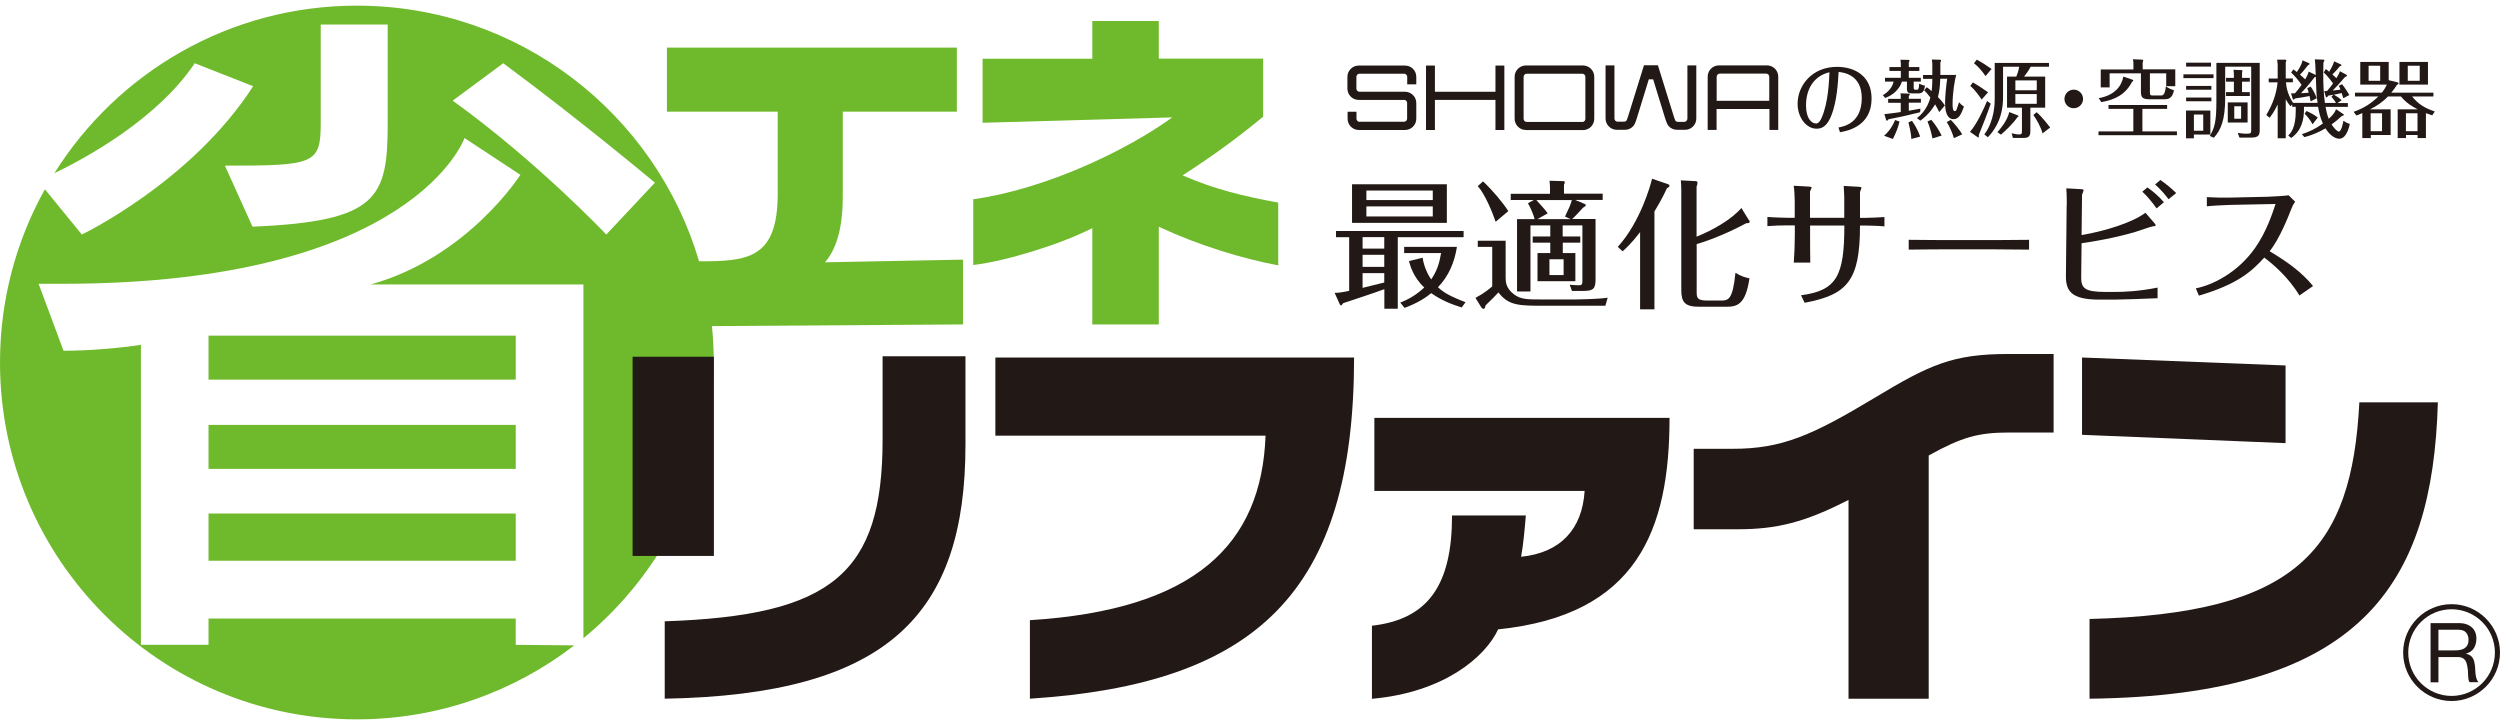 <?xml version="1.0" encoding="UTF-8"?>
<svg id="_レイヤー_1" data-name="レイヤー 1" xmlns="http://www.w3.org/2000/svg" viewBox="0 0 270 78.29">
  <defs>
    <style>
      .cls-1 {
        fill: #221815;
      }

      .cls-2 {
        fill: #6fba2c;
      }
    </style>
  </defs>
  <path class="cls-1" d="M151.74,14.04c.67,0,1.22-.54,1.22-1.22h0v-1.69h0c0-.67-.54-1.22-1.22-1.22h-4.91c-.19,0-.34-.15-.34-.34v-1.27c0-.19.15-.34.34-.34h2.59s1.54,0,1.54,0h.68c.19,0,.34.15.34.34v.81h.98v-.81h0c0-.67-.54-1.22-1.22-1.22h-4.19s-.81,0-.81,0h0c-.67,0-1.22.55-1.22,1.22v1.27h0c0,.67.54,1.22,1.22,1.22h4.89s0-.01,0-.01c.19,0,.34.15.34.34v1.69c0,.19-.15.34-.34.34h-4.68s-.11.01-.11.01c-.19,0-.34-.15-.34-.34v-.75h-.96v.75h0c0,.67.54,1.22,1.22,1.22h.11s4.89,0,4.89,0h0Z"/>
  <polygon class="cls-1" points="161.51 10.79 161.51 14.04 162.47 14.04 162.47 7.08 161.51 7.08 161.51 9.91 154.97 9.91 154.97 7.08 154.01 7.08 154.01 14.04 154.97 14.04 154.97 10.79 161.51 10.79"/>
  <path class="cls-1" d="M164.8,14.04c-.67,0-1.22-.54-1.22-1.22v-4.53c0-.67.54-1.22,1.22-1.22h6.16c.67,0,1.22.55,1.22,1.22v4.54c0,.67-.54,1.22-1.22,1.22h-6.16ZM170.88,13.18c.19,0,.34-.15.34-.34h0s0-1.57,0-1.57v-2.97h0c0-.19-.15-.34-.34-.34h-5.99c-.19,0-.34.15-.34.34h0s0,1.58,0,1.58v2.95h0c0,.19.15.34.34.34h5.99Z"/>
  <path class="cls-1" d="M185.39,11.77v2.26h-.96v-3.47s0-.7,0-.7v-1.58c0-.67.54-1.22,1.22-1.22h5.18c.67,0,1.22.54,1.22,1.22v5.75s-.95,0-.95,0v-2.26h-5.7ZM191.08,10.9v-2.61h0c0-.19-.15-.34-.34-.34h-5c-.19,0-.34.15-.34.34h0s0,1.57,0,1.57v1.03h5.69Z"/>
  <path class="cls-1" d="M179.06,7.07l1.62,5.21s.21.69.26.75c.06.08.16.13.27.13h.69c.19,0,.34-.16.34-.35h0s0-4.17,0-4.17v-1.58h.96v5.74c0,.67-.54,1.22-1.22,1.22h-.54s-.32,0-.32,0c-.37,0-.7-.16-.92-.42-.19-.21-.37-.84-.37-.84l-1.29-4.19h-.47l-1.29,4.19s-.18.63-.37.84c-.22.26-.55.42-.92.42h-.87c-.67,0-1.22-.55-1.22-1.22v-5.74h.96v5.74h0c0,.19.15.34.34.34h.46s.24,0,.24,0c.11,0,.2-.05.27-.13.05-.06.26-.75.26-.75l1.62-5.21h1.51Z"/>
  <path class="cls-1" d="M198.56,13.77c.57-.11,2.51-.46,2.51-3.19,0-2.53-2-2.76-2.5-2.81-.06,1.03-.17,3.12-.76,4.64-.34.87-.78,1.49-1.6,1.49-1.19,0-2.07-1.28-2.07-2.69,0-1.99,1.57-3.99,4.25-3.99,1.95,0,3.74,1,3.74,3.43,0,3.02-2.66,3.5-3.41,3.63l-.17-.51ZM195.05,11.38c0,1.4.58,1.96,1.1,1.96.3,0,.53-.48.57-.58.74-1.64.82-4.04.86-4.96-1.71.41-2.53,1.84-2.53,3.58"/>
  <path class="cls-1" d="M205.29,6.87c0-.08-.03-.3-.04-.42l.9.02c.06,0,.08.05.08.08s-.02.08-.08.17v.52h1.14v.42h-1.14v.74h1.3v.41h-.77v.63c0,.25.05.25.31.25.16,0,.26,0,.28-.65.16.07.41.18.63.21-.1.65-.27.84-.77.84h-.59c-.42,0-.59-.1-.59-.5v-.78h-.54c-.41,1.22-1.47,1.64-1.81,1.77l-.25-.3c.55-.33,1.03-.82,1.16-1.47h-.93v-.41h1.71v-.74h-1.23v-.42h1.23v-.36ZM203.48,14.66c.29-.25.81-.76,1.19-1.7l.48.17c-.17.69-.4,1.25-.72,1.88l-.95-.35ZM205.29,10.51c0-.13-.02-.33-.04-.43l.9.03c.06,0,.11,0,.11.08,0,.06-.04.1-.11.18v.3h1.31v.42h-1.31v.87c.65-.11.97-.17,1.26-.23l-.04.39c-.89.22-1.8.45-3.41.76-.06.1-.12.16-.16.16s-.08-.06-.1-.1l-.19-.61c.62-.06,1.53-.19,1.77-.23v-1h-1.36v-.42h1.36v-.16ZM206.49,13.05c.21.3.6.87.89,1.7l-.96.26c0-.28-.04-.71-.31-1.79l.38-.17ZM209.44,12.12c-.19-.43-.41-.76-.45-.85-.12.2-.58,1.03-1.59,1.76l-.37-.27c1.07-.83,1.36-1.91,1.45-2.23-.31-.41-.48-.58-.67-.78l.28-.33c.09.07.3.21.53.42.07-.6.07-1.12.07-1.32h-1v-.42h1v-1.2c0-.09-.02-.29-.05-.47l.88.02c.06,0,.12.02.12.08,0,.07-.05.14-.08.21v1.35h1.71c-.17.58-.39,1.98-.39,3.08,0,.35,0,.83.24.83.12,0,.17-.1.23-.28.04-.11.17-.47.23-.68.09.11.24.28.53.47-.3.81-.54,1.36-1.13,1.36-.91,0-.91-1.42-.91-1.76,0-.67.11-1.91.23-2.61h-.75c-.03.88-.11,1.46-.25,1.98.5.53.65.75.75.91l-.6.7ZM208.58,12.94c.4.47.81,1.07,1.12,1.7l-.99.31c-.04-.16-.2-1.05-.54-1.84l.42-.17ZM210.68,12.94c.36.36.97,1.09,1.24,1.57l-.9.41c-.13-.48-.45-1.24-.77-1.74l.43-.23Z"/>
  <path class="cls-1" d="M215,11.19c-.28.84-.95,2.59-1.28,3.36,0,.27,0,.3-.07.3-.02,0-.05-.02-.07-.04l-.82-.57c.79-.89,1.56-2.65,1.84-3.33l.41.29ZM214.02,10.76c-.13-.2-.66-1.01-1.23-1.48l.28-.38c.51.29,1.26.79,1.64,1.07l-.69.78ZM214.43,8.21c-.31-.48-.81-1.05-1.24-1.38l.3-.39c.57.3,1.2.72,1.6,1.01l-.65.76ZM218.36,11.63h-1.6v-3.36h1c.06-.15.23-.53.31-1.06h-1.74v3.31c0,2.55-1.21,3.84-1.64,4.3l-.38-.3c1.09-1.46,1.12-3.34,1.12-3.85v-3.87h5.86v.41h-1.98c-.24.44-.42.69-.71,1.06h2.28v3.36h-1.6v2.49c0,.6-.17.78-.78.78h-1.11l-.13-.51c.24.06.55.13.77.13.32,0,.34-.07.34-.41v-2.48ZM215.72,14.28c.41-.48,1.06-1.25,1.28-2.18l.94.37s.07.04.07.07c0,.03-.06.08-.13.12-.45.67-1.33,1.51-1.78,1.88l-.39-.27ZM217.66,9.75h2.31v-1.07h-2.31v1.07ZM219.97,10.16h-2.31v1.05h2.31v-1.05ZM220.59,14.4c-.15-.64-.67-1.55-.99-1.98l.36-.3c.63.56,1.27,1.41,1.46,1.65l-.83.64Z"/>
  <path class="cls-1" d="M224.97,10.69c0,.55-.45,1-1.01,1s-1-.45-1-1,.45-1.01,1-1.01,1.01.44,1.01,1.01"/>
  <path class="cls-1" d="M231.38,14.19h3.73v.41h-8.47v-.41h3.76v-2.43h-2.68v-.42h6.33v.42h-2.67v2.43ZM230.29,8.6c.06.02.1.06.1.1,0,.06-.06.09-.12.13-.72,1.36-1.79,1.93-3.33,2.2l-.28-.43c1.77-.31,2.49-1.35,2.66-2.33l.96.33ZM234.93,7.5v1.81h-.98v-1.39h-1.76v2.04c0,.35.08.35.38.35h.87c.39,0,.45-.76.47-.98.35.26.82.4.88.41-.17.95-.69.98-1.02.98h-1.64c-.79,0-.91-.25-.91-.85v-1.95h-3.38v1.52h-.96v-1.94h3.53v-.51c0-.18,0-.32-.05-.59l1.01.04s.1.04.1.08c0,.06-.05.16-.06.2v.77h3.53Z"/>
  <path class="cls-1" d="M239.06,8.44h-3.25v-.41h3.25v.41ZM238.72,11.95v2.58h-1.78v.41h-.85v-3h2.63ZM238.79,7.19h-2.69v-.42h2.69v.42ZM238.83,9.69h-2.73v-.41h2.73v.41ZM238.83,10.94h-2.73v-.41h2.73v.41ZM236.94,14.12h1.01v-1.75h-1.01v1.75ZM244.05,6.79v7.18c0,.59-.07.89-.93.89h-1.26l-.18-.51c.51.09.91.09.96.09.49,0,.49-.09.49-.42v-6.82h-2.81v3.34c0,2.44-.46,3.49-1.23,4.34l-.43-.2c.53-.89.71-1.56.71-3.75v-4.14h4.69ZM242.98,8.41v.41h-.84v1.13h.84v.42h-2.57v-.42h.85v-1.13h-.85v-.41h.85v-.28c0-.17,0-.21-.04-.59l.86.03s.1.02.1.08c0,.05-.03.19-.04.23v.53h.84ZM242.74,13.23h-2.14v-2.17h2.14v2.17ZM242.04,11.48h-.74v1.34h.74v-1.34Z"/>
  <path class="cls-1" d="M247.69,7.5c.13.09.26.18.37.28.36-.54.54-.87.61-1.26l.69.29s.07.05.07.09c0,.06-.05.09-.17.15-.4.53-.65.8-.86,1.02.24.2.37.31.56.5.07-.13.29-.49.38-.84l.76.37c-.05-1.22-.05-1.36-.1-1.69l.89.03c.07,0,.15,0,.15.07,0,.06-.06.15-.11.24,0,.28-.02.6-.02,1.16,0,1.08.03,2.15.18,3.21h1.2c-.09-.16-.28-.44-.5-.66l.21-.23c-.1.02-.15.03-.55.1-.09.13-.13.18-.18.18-.05,0-.08-.06-.09-.09l-.17-.58c.12,0,.22,0,.32-.02.28-.32.45-.55.64-.82-.25-.33-.56-.76-1.01-1.18l.23-.36c.1.07.15.1.36.29.1-.17.44-.71.53-1.13l.74.34s.06.05.06.07c0,.08-.09.1-.17.12-.25.3-.54.64-.81.89.22.19.33.3.43.4.27-.44.3-.51.38-.75l.7.38s.06.04.06.08c0,.08-.08.12-.22.18-.55.65-.84.95-1.32,1.45.13-.02.72-.08.84-.1-.06-.16-.12-.31-.18-.41l.35-.18c.33.41.65.93.79,1.17l-.65.35c-.06-.19-.12-.38-.18-.56-.11.03-.65.15-.84.18.47.26.68.45.84.59l-.45.31h1.12v.41h-2.41c.04.21.15.83.34,1.29.62-.54.72-.85.79-1.04l.79.53s.06.05.06.07c0,.07-.06.09-.25.16-.46.43-.69.6-1.08.89.5.73.75.77.78.77.29,0,.47-1.01.5-1.17.27.18.42.27.69.34-.05.22-.32,1.6-1.14,1.6-.38,0-.95-.27-1.49-1.12-.69.41-1.48.75-2.28.95l-.27-.32c.85-.28,1.48-.58,2.27-1.15-.3-.66-.42-1.27-.52-1.81h-1.52v.25c0,1.11-.23,2.3-1.38,3.12l-.32-.27c.28-.27.81-.84.81-2.63v-.47h-.38v-.25l-.19.19c-.21-.26-.31-.41-.51-.75v4.21h-.87v-3.65c-.35.76-.72,1.24-.88,1.44l-.35-.3c.67-1.13,1.09-2.24,1.22-3.53h-.96v-.41h.97v-1.44c0-.19-.03-.42-.06-.6h.84c.06,0,.15,0,.15.09,0,.04-.03.12-.06.21v1.73h.77v.41h-.74c.04,1.04.55,1.91.76,2.23h2.65c-.13-.89-.14-1.11-.19-2.81-.06.02-.06.02-.13.03-.67.89-1.32,1.58-1.47,1.73.17,0,.23,0,.83-.05-.06-.24-.11-.38-.16-.49l.37-.17c.26.35.53.89.66,1.25l-.66.35c-.06-.27-.07-.35-.12-.58-.67.12-.95.18-1.56.26-.08.09-.12.13-.17.13-.05,0-.06-.03-.08-.08l-.19-.6c.06,0,.36,0,.42,0,.29-.31.49-.59.72-.92-.24-.36-.69-.93-1.13-1.33l.25-.34ZM249.76,13.42c-.26-.48-.61-.89-.86-1.14l.2-.29c.38.16.88.43,1.22.7l-.56.73Z"/>
  <path class="cls-1" d="M258.89,8.88c.07.02.16.05.16.12,0,.08-.07.12-.18.17-.15.23-.26.4-.61.84h4.55v.41h-2.3c.68.86,1.41,1.27,2.45,1.62l-.28.42c-.36-.12-.5-.17-.68-.24v2.69h-.9v-.33h-1.25v.33h-.9v-3.1h2.17c-.58-.29-1.25-.7-1.82-1.39h-1.4c-.59.62-1.22,1.03-1.94,1.39h2.23v2.77h-2.14v.33h-.92v-2.7c-.28.12-.46.19-.63.27l-.31-.4c1.2-.43,1.95-.96,2.67-1.66h-2.52v-.41h2.9c.31-.39.45-.67.54-.87h-2.87v-2.45h3.07v1.97l.91.22ZM255.81,8.73h1.25v-1.63h-1.25v1.63ZM257.26,12.23h-1.23v1.94h1.23v-1.94ZM262.22,9.14h-3.08v-2.45h3.08v2.45ZM261.09,12.23h-1.25v1.94h1.25v-1.94ZM260.04,8.73h1.29v-1.63h-1.29v1.63Z"/>
  <rect class="cls-2" x="22.52" y="45.89" width="33.18" height="4.75"/>
  <rect class="cls-2" x="22.52" y="36.25" width="33.18" height="4.75"/>
  <rect class="cls-2" x="22.52" y="55.46" width="33.18" height="5.1"/>
  <path class="cls-2" d="M104,28.04l-14.9.29c1.12-1.31,1.92-3.41,1.92-7.14v-9.13h12.32v-6.92h-31.31v6.92h11.96v8.88c0,7.05-3.29,7.28-8.49,7.28C70.79,12.26,56.03.61,38.54.61,24.76.61,12.68,7.84,5.87,18.71c3.46-1.67,11.13-5.86,15.16-11.88l6.31,2.48c-6.66,10.35-18.5,16.02-18.5,16.02l-3.99-4.89C1.76,25.98,0,32.36,0,39.15c0,21.28,17.25,38.54,38.54,38.54,8.84,0,16.98-2.98,23.48-7.99l-6.32-.06v-2.84H22.52v2.84h-7.3v-32.4c-2.27.35-5.53.64-8.36.64l-2.69-7.23h2.55c37.93,0,43.45-15.74,43.45-15.74l6.03,3.97s-5.67,8.93-16.16,11.84h22.97v38.21c8.6-7.07,14.08-17.79,14.08-29.78,0-1.33-.07-2.64-.2-3.93l27.12-.18v-7ZM41.87,13.28c0,8.08-.99,10.63-14.6,11.2l-2.98-6.59c9.64,0,10.35-.14,10.35-4.61V2.65h7.23v10.63ZM65.48,25.33s-7.44-7.87-16.59-14.46l5.46-4.04c8.44,6.24,16.38,12.9,16.38,12.9l-5.25,5.6Z"/>
  <path class="cls-2" d="M117.98,24.63c-3.37,1.74-9.39,3.59-12.87,3.99v-7.1c7.83-1.09,16.6-5.29,21.49-8.84l-20.48.58v-6.92h11.85V2.27h7.18v4.06h11.27v6.27c-2.72,2.25-5.44,4.24-8.7,6.34,3.48,1.52,6.71,2.28,10.33,2.94v6.78c-3.88-.73-8.55-2.14-12.9-4.17v10.55h-7.18v-10.4Z"/>
  <path class="cls-1" d="M182.92,57.17v-8.7h4.24c5.31,0,8.57-1.46,15.34-5.53,5.91-3.56,8.4-4.71,14.4-4.71h4.89v8.48h-4.71c-3.43,0-5.14.47-8.78,2.48v26.27h-8.66v-21.47c-4.76,2.44-7.75,3.17-12,3.17h-4.71Z"/>
  <path class="cls-1" d="M111.23,66.98c17.87-1.12,25.02-8.19,25.45-19.93h-29.18v-8.44h38.74c0,25.37-10.54,35.26-35.01,36.85v-8.48Z"/>
  <path class="cls-1" d="M95.32,38.48h8.95v9.55c0,18.3-8.31,27-32.48,27.43v-8.36c18.12-.6,23.53-5.18,23.53-19.63v-9ZM77.1,60.04h-8.78v-21.51h8.78v21.51Z"/>
  <path class="cls-1" d="M246.84,47.86l-21.98-.9v-8.35l21.98.86v8.4ZM225.67,66.85c22.41-.56,28.32-7.41,29.14-23.4h8.48c-.56,19.75-8.31,31.67-37.62,32.01v-8.61Z"/>
  <path class="cls-1" d="M148.16,67.58c6.04-.69,8.66-4.33,8.66-11.91h7.97c-.09,1.11-.26,3.13-.51,4.46,4.24-.43,6.6-2.96,6.86-7.11h-22.71v-7.89h31.88c0,12.08-3.47,21.3-18.51,22.84-1.37,2.96-5.83,6.81-13.63,7.5v-7.88Z"/>
  <path class="cls-1" d="M150.96,33.34h-1.45v-2.11c-.9.34-3.52,1.21-4.44,1.51-.07.09-.16.24-.24.24-.06,0-.1-.05-.15-.15l-.54-1.2c.42-.01.69-.03,1.57-.22v-5.79h-1.42v-.67h13.78v.67h-7.11v7.72ZM156.26,24.07h-10.24v-4.17h10.24v4.17ZM149.5,25.61h-2.34v1.24h2.34v-1.24ZM149.5,27.52h-2.34v1.3h2.34v-1.3ZM149.5,29.5h-2.34v1.59c.45-.12,1.72-.42,2.34-.58v-1ZM154.74,20.58h-7.17v1.03h7.17v-1.03ZM147.57,23.38h7.17v-1.09h-7.17v1.09ZM157.85,33.2c-1.08-.33-2.2-.78-3.28-1.54-.49.41-1.41,1.06-2.88,1.59l-.46-.57c.96-.37,1.81-.9,2.59-1.63-1.2-1.12-1.53-2.4-1.65-2.85l1.47-.37c.19,1.24.76,2.1.93,2.35.62-.93.87-1.68,1.07-2.85h-3.99v-.67h5.7c-.25,1.63-.9,3.19-2.05,4.36.55.52,1.2.94,2.98,1.62l-.42.57Z"/>
  <path class="cls-1" d="M162.61,25.99v3.97c0,.42,0,1.15.9,1.83.74.55,1.44.55,2.88.55h3.85c.16,0,2.38-.03,3.39-.19l-.25.87h-6.57c-2.74,0-3.88,0-4.98-1.44-.46.5-.54.57-1.39,1.4-.05.25-.1.37-.21.37s-.18-.05-.27-.19l-.61-.99c.97-.51,1.59-1.05,1.81-1.24v-4.27h-1.56v-.66h3.01ZM161.53,23.95c-.36-1.05-1.15-2.98-1.93-3.85l.57-.51c1,.93,2.13,2.28,2.73,3.21l-1.37,1.15ZM170.67,25.54v.67h-1.89v1.12h1.36v3.04h-4.09v-3.04h1.38v-1.12h-1.9v-.67h1.9v-1.2h-2.14v7.14h-1.45v-7.81h1.9c-.13-.52-.42-1.18-.72-1.72l.63-.35h-2.49v-.67h4.24v-.66c0-.13,0-.24-.05-.75l1.44.04c.12,0,.21.03.21.12,0,.06-.03.16-.09.27v.97h4.18v.67h-2.98l1,.42c.06.03.16.08.16.13,0,.1-.12.19-.31.3-.14.15-.81.91-1.17,1.21h2.53v6.48c0,1-.18,1.29-1.29,1.29h-1.26l-.24-.67c.36.04.78.06.96.06.41,0,.41-.12.41-.64v-5.83h-2.13v1.2h1.89ZM165.92,21.6c.73.81.91,1,1.23,1.44l-1.12.63h3.6l-.61-.28c.43-.9.6-1.26.74-1.78h-3.82ZM168.87,28h-1.53v1.71h1.53v-1.71Z"/>
  <path class="cls-1" d="M178.67,33.41h-1.54v-8.34c-.97,1.27-1.59,1.8-1.89,2.07l-.52-.48c2.41-2.64,3.55-6.66,3.7-7.36l1.74.6s.15.06.15.15c0,.14-.15.21-.28.27-.16.36-.54,1.18-1.35,2.52v10.57ZM188.89,23.76s.08.12.08.2c0,.12-.17.15-.38.15-2.59,1.39-4.72,2.08-5.35,2.25v5.07c0,.72,0,1.03,1.18,1.03h1.39c.82,0,1.32,0,1.62-3,.52.35,1.12.53,1.51.6-.41,2.86-1.36,3.07-2.5,3.07h-2.91c-1.54,0-1.95-.46-1.95-1.81v-10.72c0-.45-.03-.87-.05-1.12l1.56.08c.12,0,.24.03.24.19,0,.09-.04.24-.1.41v5.4c1.66-.66,3.76-1.83,4.84-3.1l.81,1.32Z"/>
  <path class="cls-1" d="M193.83,24.34h-.82c-.72,0-1.42.03-2.13.08v-.99c.68.06,1.98.09,2.13.09h.82v-1.89c0-.32-.05-1.29-.11-1.57l1.63.09c.08,0,.31.03.31.1,0,.06-.16.36-.18.44v2.83h3.7v-2.17s-.02-.76-.06-1.27l1.59.09c.09,0,.33.02.33.1,0,.08-.16.42-.16.5v2.76h.54c.7,0,1.41-.05,2.1-.09v1.01c-.52-.06-1.81-.09-2.04-.09h-.6c0,5.95-1.36,7.47-5.98,8.34l-.39-.81c3.87-.51,4.68-2.11,4.68-7.53h-3.7v1.11c0,.3,0,2.01.02,2.89h-1.78c.06-.79.11-2.11.11-2.92v-1.08Z"/>
  <path class="cls-1" d="M206.14,25.9c.93.01,2.67.03,3.67.03h5.64c1.12,0,2.59-.02,3.69-.03v1.06c-.45-.01-2.79-.03-3.67-.03h-5.64c-.16,0-1.75,0-3.69.03v-1.06Z"/>
  <path class="cls-1" d="M223.21,22.17c0-.21.01-1.14-.05-1.83l1.59.09c.07,0,.28.02.28.1,0,.08-.15.42-.17.51l-.05,4.35c2.46-.42,5.44-1.32,6.9-2.41l.97,1.12c.06.06.13.17.13.24s-.13.09-.19.09c-.3.01-1.74.55-2.07.64-2.34.67-4.32.99-5.74,1.2l-.04,3.61c-.02,1.23.33,1.65,2.65,1.65h.97c.99,0,2.59-.06,4.63-.47v1.15c-1.02.06-4.33.15-4.69.15h-1.6c-3.03,0-3.63-.93-3.61-2.58l.08-7.63ZM232.91,22.51c-.42-.6-1-1.32-1.54-1.81l.55-.46c.66.46,1.26.99,1.78,1.6l-.79.67ZM234.2,21.51c-.27-.36-.78-1-1.45-1.59l.57-.48c.61.42,1.2.9,1.71,1.41l-.82.66Z"/>
  <path class="cls-1" d="M248.33,31.9c-1.21-2.01-2.91-3.42-3.79-4.08-1.38,1.5-2.82,2.85-7.06,4.11l-.33-.79c1.78-.34,4.53-1.68,6.42-4.39,1.2-1.72,1.84-3.66,2.19-4.72l-4.92.1c-.45.01-2.02.09-2.5.15v-.99c1.15.06,1.48.06,2.47.05l4.08-.09c.46-.02,1.87-.09,2.28-.16l.71.7c-.23.3-.32.53-.39.71-.32.81-1.27,3.27-2.37,4.63,2.16,1.3,3.52,2.34,4.69,3.76l-1.47,1.02Z"/>
  <path class="cls-1" d="M265.51,67.29c.61,0,1.08.15,1.43.45.34.3.51.71.51,1.23,0,.39-.09.73-.26,1.02-.18.29-.46.49-.85.6v.02c.19.04.34.1.45.18.12.08.21.18.28.3.07.12.12.25.15.39.03.14.06.29.08.45.01.16.02.31.03.47,0,.16.02.32.04.47.02.16.06.3.1.44.05.14.11.26.2.37h-.95c-.06-.07-.1-.16-.12-.27-.02-.11-.03-.24-.04-.38,0-.14-.01-.29-.02-.45,0-.16-.02-.32-.05-.47-.02-.16-.05-.3-.09-.44-.04-.14-.09-.26-.17-.37-.08-.1-.18-.19-.3-.25-.12-.06-.29-.09-.5-.09h-2.08v2.73h-.85v-6.39h3ZM265.69,70.19c.18-.03.34-.09.47-.17.13-.09.24-.2.32-.35.08-.15.12-.34.12-.57,0-.32-.09-.58-.27-.79s-.47-.3-.87-.3h-2.11v2.23h1.77c.2,0,.38-.01.56-.04"/>
  <path class="cls-1" d="M264.77,75.71c-2.88,0-5.23-2.35-5.23-5.23s2.35-5.23,5.23-5.23,5.23,2.35,5.23,5.23-2.35,5.23-5.23,5.23M264.77,65.8c-2.58,0-4.68,2.1-4.68,4.68s2.1,4.68,4.68,4.68,4.68-2.1,4.68-4.68-2.1-4.68-4.68-4.68"/>
</svg>
